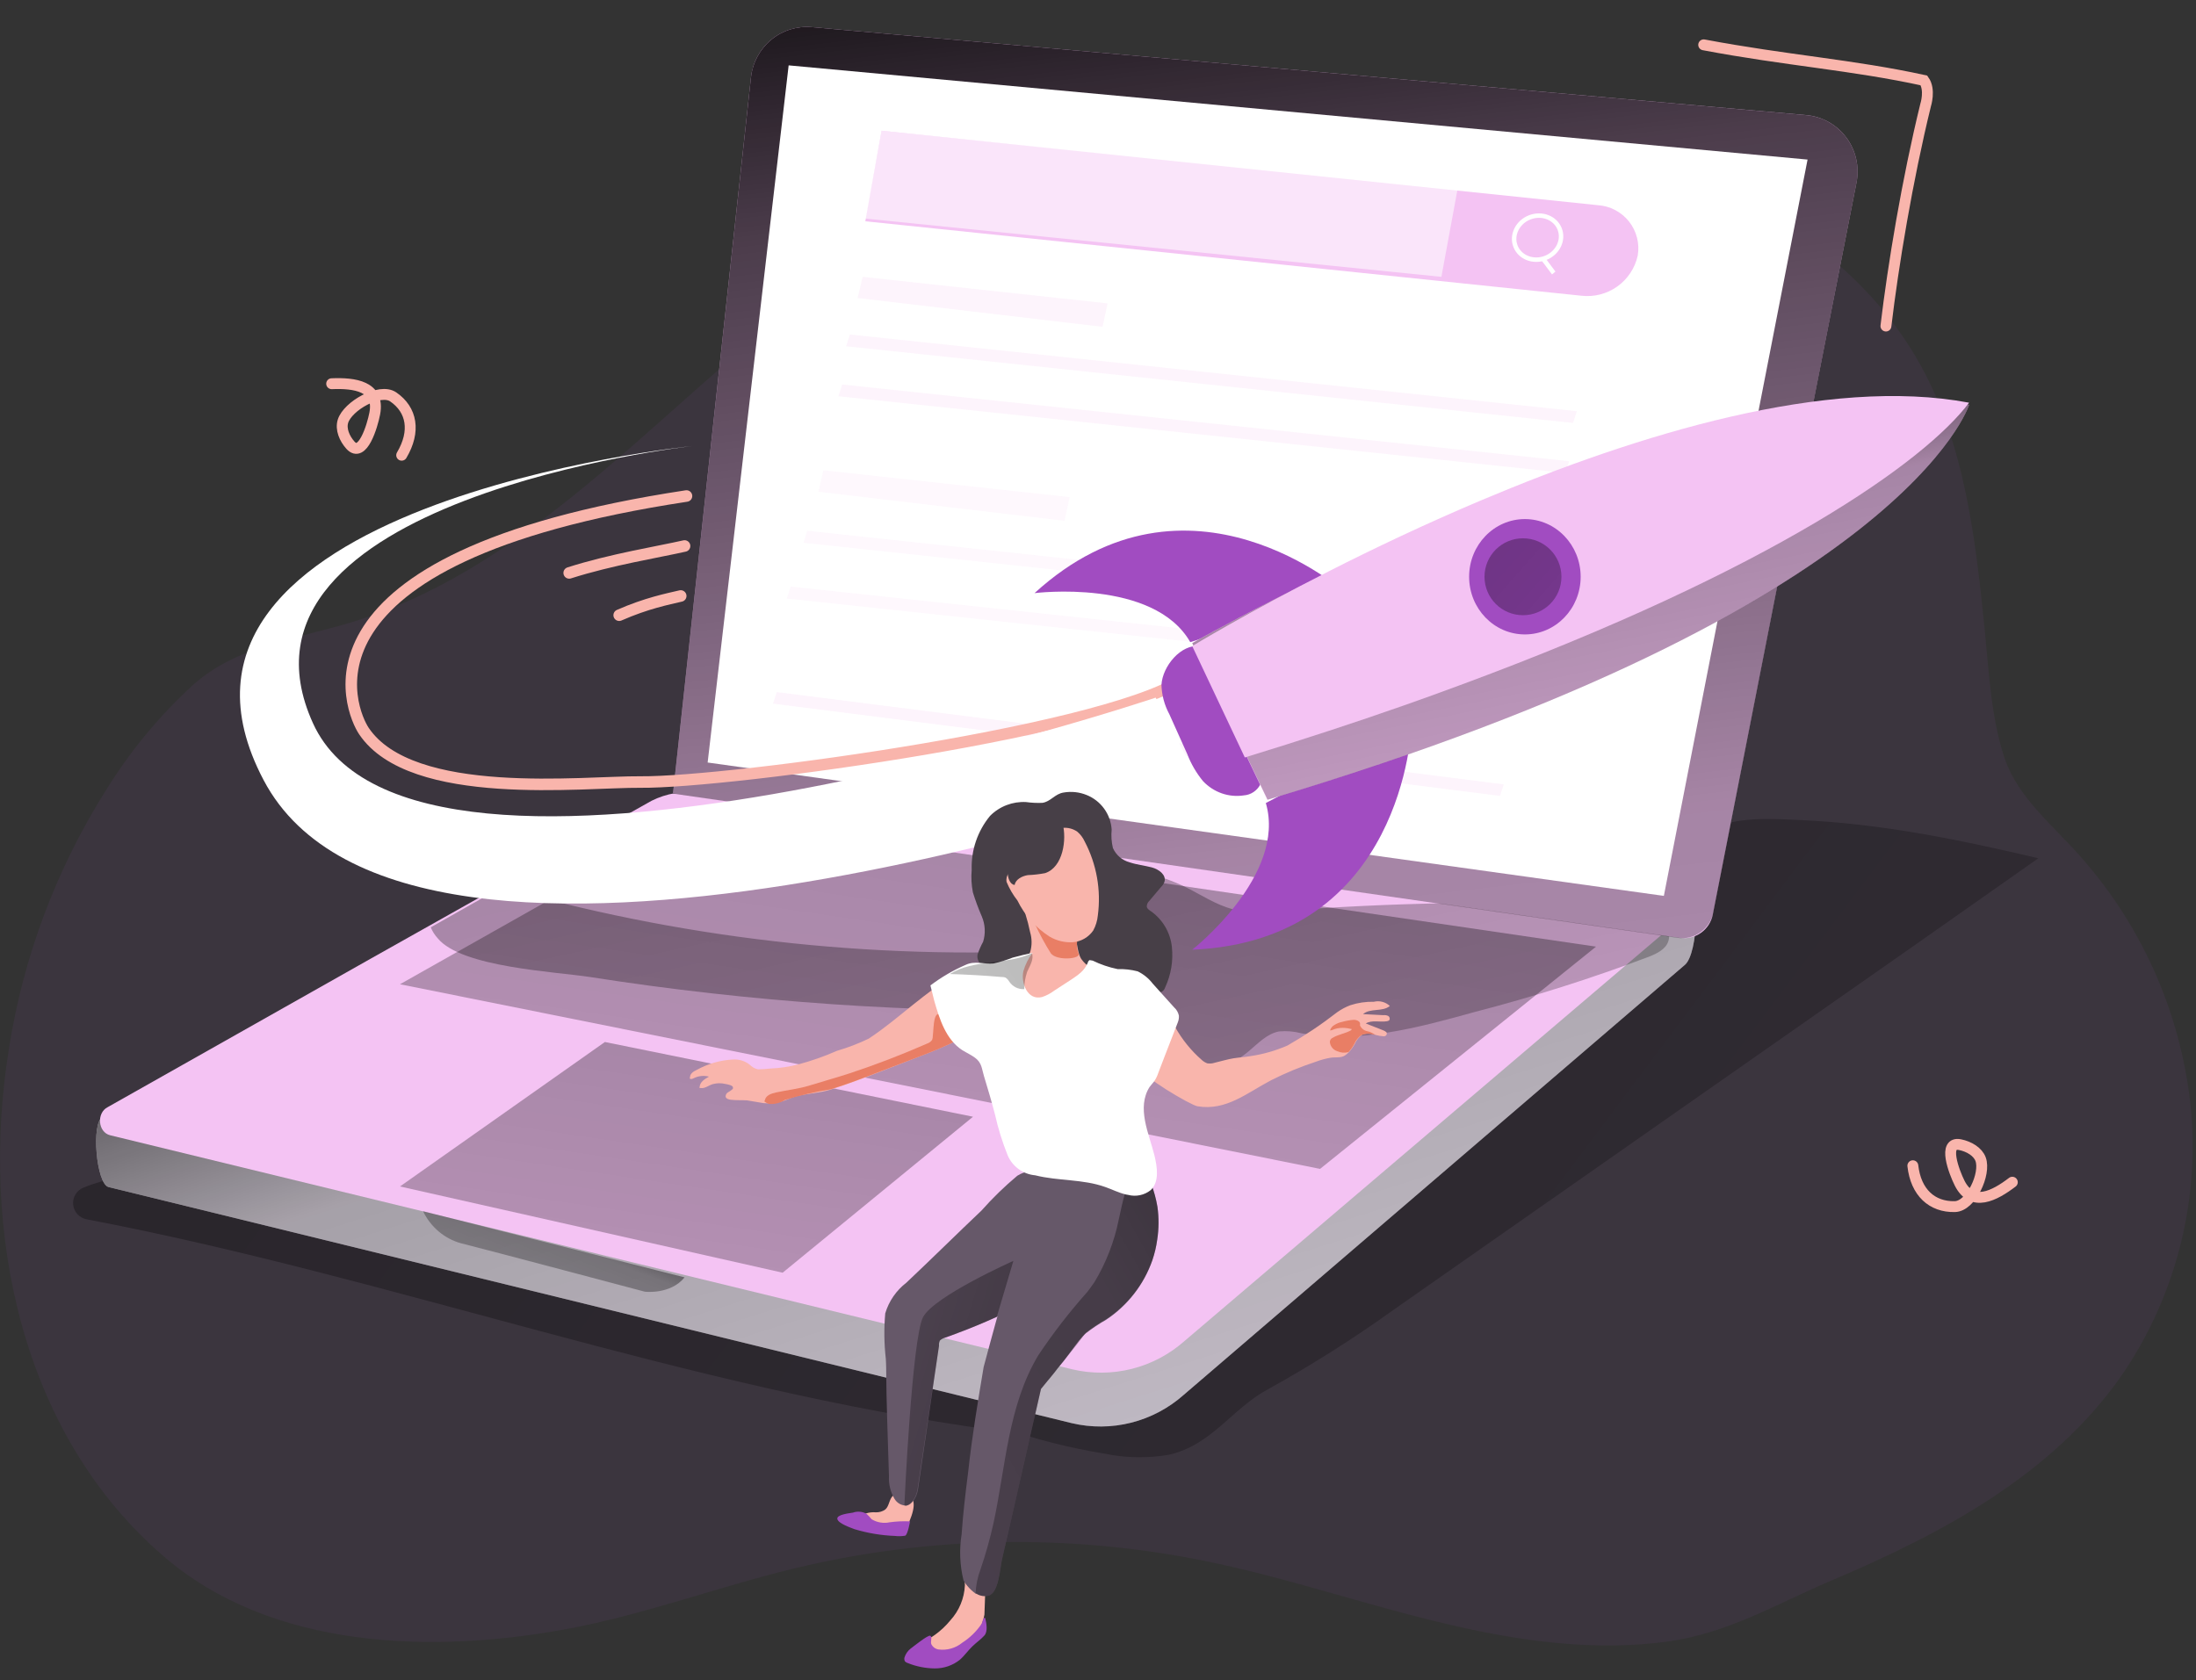 <svg width="571" height="437" viewBox="0 0 571 437" fill="none" xmlns="http://www.w3.org/2000/svg">
<rect x="0" y="0" width="571" height="437" fill="#333333" stroke="none"/>
<g clip-path="url(#clip0_568_21292)">
<path opacity="0.08" d="M246.851 54.372C242.397 56.435 238.021 58.67 233.723 61.124C183.474 89.725 148.309 143.412 93.293 161.245C78.399 166.074 62.41 167.403 50.376 177.968C41.692 185.893 34.136 194.969 27.916 204.944C14.766 225.615 6.038 248.785 2.284 272.994C-5.234 319.882 5.285 372.678 42.592 404.796C70.631 428.959 112.361 430.178 147.48 423.645C167.626 419.91 186.929 412.626 206.871 407.828C241.738 399.473 278.009 398.828 313.151 405.937C336.329 410.626 358.726 418.706 381.919 423.661C398.58 427.24 415.929 429.225 432.933 427.021C449.25 424.911 461.832 417.128 476.695 410.845C504.969 398.857 533.586 383.571 551.607 357.799C565.469 337.602 571.873 313.212 569.721 288.811C567.376 264.447 557.405 241.443 541.229 223.074C534.055 214.822 524.677 207.539 521.176 197.036C517.675 186.533 517.128 174.28 516.034 163.511C513.659 139.895 510.814 115.607 499.311 94.852C486.526 71.783 463.879 55.263 439.17 45.963C414.46 36.664 387.749 34.007 361.351 33.694C322.262 33.304 282.142 37.992 246.851 54.372Z" fill="#A14CC1"/>
<path d="M530 223.217L499.186 244.885L362.37 340.643C351.863 348.186 340.92 355.107 329.598 361.372C320.372 366.338 315.098 375.818 303.932 378.346C298.387 379.306 292.71 379.208 287.202 378.057C278.195 376.597 269.334 374.355 260.719 371.358C259.668 370.997 258.164 370.78 257.692 371.791C257.221 372.803 259.759 372.694 258.871 372.008C178.663 361.174 102.026 332.282 22.543 317.114C21.62 316.944 20.777 316.479 20.142 315.79C19.506 315.101 19.113 314.225 19.021 313.294C18.929 312.362 19.143 311.427 19.631 310.627C20.119 309.828 20.855 309.209 21.727 308.862C28.126 306.262 35.104 305.251 42.156 303.878C54.844 301.549 67.351 299.274 80.003 297.215C105.501 292.815 131.246 289.969 157.093 288.692C200.015 286.886 243.337 291.455 285.788 284.828C326.118 278.544 364.074 262.491 401.595 246.42C410.658 242.556 419.884 238.547 426.972 231.758C432.536 226.431 436.995 219.407 444.082 215.903C451.442 212.292 460.396 212.924 468.299 213.285C489.144 214.206 509.735 218.431 530 223.217Z" fill="url(#paint0_linear_568_21292)"/>
<path d="M26.663 290.515L205.013 212.292C208.877 210.337 213.236 209.608 217.518 210.2L438.11 229.101C442.333 229.701 441.575 248.002 438.11 250.931L307.83 362.736C303.906 366.228 299.209 368.721 294.132 370.006C289.056 371.291 283.747 371.331 278.652 370.122L28.233 308.725C25.039 307.943 23.668 292.007 26.663 290.515Z" fill="#F4ECF8"/>
<path d="M26.663 290.515L205.013 212.292C208.877 210.337 213.236 209.608 217.518 210.2L438.11 229.101C442.333 229.701 441.575 248.002 438.11 250.931L307.83 362.736C303.906 366.228 299.209 368.721 294.132 370.006C289.056 371.291 283.747 371.331 278.652 370.122L28.233 308.725C25.039 307.943 23.668 292.007 26.663 290.515Z" fill="url(#paint1_linear_568_21292)"/>
<path d="M438.091 237.97L307.965 348.791C304.049 352.258 299.358 354.734 294.287 356.011C289.215 357.288 283.912 357.329 278.822 356.13L28.643 295.256C25.453 294.48 25.039 289.432 28.013 287.935L96.572 249.222L114.595 239.088L169.404 208.272C173.262 206.334 177.616 205.611 181.894 206.199L435.875 228.305C440.092 228.81 441.498 235.067 438.091 237.97Z" fill="#F4C3F3"/>
<path d="M181.877 212L415 246.197L343.241 304L104 255.98L181.877 212Z" fill="url(#paint2_linear_568_21292)"/>
<path d="M433.791 244.807C433.103 246.905 430.839 247.981 428.793 248.802C413.877 254.44 398.669 259.263 383.237 263.251C368.589 267.319 353.307 271.423 338.351 268.724C336.473 268.231 334.525 268.071 332.593 268.249C329.406 268.833 327.052 271.442 324.572 273.503C312.205 283.756 294.134 281.421 278.382 278.538C279.063 273.306 279.402 268.035 279.396 262.758C237.262 263.521 195.141 260.628 153.5 254.111C144.447 252.706 119.985 251.594 113.811 244.023C113.047 243.187 112.435 242.224 112 241.177L130.107 230.924C130.927 230.961 131.741 231.089 132.533 231.308C180.711 244.768 230.786 250.009 280.681 246.814C281.967 240.265 275.249 232.074 280.355 227.732C282.036 226.527 284.071 225.93 286.131 226.035C293.776 225.736 301.375 227.34 308.257 230.706C312.331 232.712 316.17 235.339 320.57 236.47C324.875 237.331 329.292 237.473 333.643 236.89C361.422 234.795 389.295 234.259 417.132 235.284C421.713 235.449 426.512 235.722 430.405 238.149C432.686 239.535 434.66 242.235 433.791 244.807Z" fill="url(#paint3_linear_568_21292)"/>
<path d="M157.285 271L253 290.438L203.502 331L104 308.572L157.285 271Z" fill="url(#paint4_linear_568_21292)"/>
<path d="M110 315C110.975 317.033 112.356 318.828 114.05 320.265C115.744 321.702 117.713 322.749 119.827 323.336C126.834 325.089 167.67 335.942 167.67 335.942C167.67 335.942 174.317 336.763 178 332.213L110 315Z" fill="url(#paint5_linear_568_21292)"/>
<path d="M175 206.323L436.861 243.927C438.78 244.196 440.729 243.716 442.309 242.585C443.889 241.453 444.982 239.755 445.363 237.838L482.72 47.495C483.12 45.464 483.091 43.37 482.636 41.35C482.18 39.331 481.308 37.431 480.076 35.774C478.843 34.118 477.279 32.742 475.485 31.736C473.69 30.731 471.706 30.118 469.661 29.938L211.06 7.056C207.254 6.72 203.469 7.901 200.516 10.348C197.563 12.794 195.678 16.31 195.264 20.142L175 206.323Z" fill="#F4C3F3"/>
<path d="M175 206.407L436.176 243.917C438.287 244.218 440.431 243.693 442.169 242.449C443.908 241.205 445.109 239.336 445.525 237.226L482.72 47.512C483.12 45.48 483.091 43.385 482.636 41.365C482.18 39.344 481.308 37.444 480.076 35.786C478.843 34.129 477.279 32.753 475.485 31.747C473.69 30.741 471.706 30.128 469.661 29.948L211.06 7.056C207.254 6.72 203.469 7.902 200.516 10.349C197.563 12.796 195.678 16.314 195.264 20.148L175 206.407Z" fill="url(#paint6_linear_568_21292)"/>
<path d="M490.376 84.794C492.222 69.177 495.937 46.721 500.701 27.317C500.701 27.317 501.986 23.337 500.26 20.917C481.749 16.867 464.395 15.71 442.992 11.661" stroke="#F9B5AC" stroke-width="2.831" stroke-linecap="round"/>
<path d="M432.633 233L470 41.501L205.063 17L184 198.314L432.633 233Z" fill="white"/>
<path d="M411.19 76.911L225 57.547L229.225 34L415.469 53.363C417.043 53.465 418.578 53.896 419.974 54.629C421.371 55.361 422.598 56.379 423.575 57.615C424.553 58.851 425.26 60.279 425.65 61.806C426.04 63.333 426.105 64.924 425.84 66.477C425.126 69.72 423.231 72.583 420.525 74.511C417.818 76.438 414.492 77.293 411.19 76.911Z" fill="#F4C3F3"/>
<path opacity="0.56" d="M225 56.852L374.792 72L379 49.165L229.208 34L225 56.852Z" fill="white"/>
<path d="M401.865 67.077C405.037 65.837 406.685 62.471 405.546 59.56C404.408 56.649 400.914 55.295 397.742 56.535C394.571 57.776 392.923 61.141 394.061 64.052C395.2 66.963 398.694 68.317 401.865 67.077Z" stroke="white" stroke-width="1.158" stroke-miterlimit="10"/>
<path d="M404 71C403.777 70.732 401 67 401 67" stroke="white" stroke-width="1.158" stroke-miterlimit="10"/>
<path opacity="0.18" d="M409.026 110L220 90.057L220.992 87L410 106.943L409.026 110Z" fill="#F4C3F3"/>
<path opacity="0.18" d="M286.686 85L223 77.508L224.296 72L288 78.902L286.686 85Z" fill="#F4C3F3"/>
<path opacity="0.18" d="M407.026 123L218 103.057L218.974 100L408 119.943L407.026 123Z" fill="#F4C3F3"/>
<g opacity="0.66">
<path opacity="0.18" d="M276.796 135.453L212.805 127.895L214.107 122.308L278.116 129.287L276.796 135.453Z" fill="#F4C3F3"/>
<path opacity="0.18" d="M398.412 161.455L208.914 141.167L209.909 138.039L399.406 158.345L398.412 161.455Z" fill="#F4C3F3"/>
<path opacity="0.18" d="M394.091 175.956L204.594 155.669L205.588 152.559L395.068 172.846L394.091 175.956Z" fill="#F4C3F3"/>
</g>
<path opacity="0.18" d="M390.025 207L201 183.002L201.975 180L391 203.998L390.025 207Z" fill="#F4C3F3"/>
<path d="M86.239 99.796C92.097 99.558 98.818 100.364 97.442 107.545C96.817 110.808 94.266 119.277 91.121 115.785C89.55 114.039 88.544 111.606 89.175 109.561C90.398 105.598 98.757 100.831 102.243 103.223C107.12 106.57 108.127 112.175 104.443 118.391" stroke="#F9B5AC" stroke-width="2.831" stroke-linecap="round"/>
<path d="M523.241 307.466C518.667 310.958 512.77 314.12 509.549 307.722C508.086 304.815 505.037 296.745 509.674 297.705C511.992 298.184 514.267 299.521 514.992 301.479C516.395 305.271 512.537 313.72 508.288 313.814C502.344 313.946 498.155 310.126 497.375 303.181" stroke="#F9B5AC" stroke-width="2.831" stroke-linecap="round"/>
<path d="M178.5 129C72.999 145 91.324 185.212 94.608 190.105C107.013 208.585 151.709 203.249 166.555 203.388C189.65 203.604 292.091 189.673 309 175.667" stroke="#F9B5AC" stroke-width="3" stroke-linecap="round"/>
<path d="M300.499 181.441C300.499 181.441 107.72 246.215 81.368 188.072C55.016 129.929 180.002 116 180.002 116C180.002 116 30.698 131.043 68.534 202.868C106.37 274.693 312.001 203.672 312.001 203.672L300.499 181.441Z" fill="white"/>
<path d="M302 178.114C302.079 180.792 302.782 183.41 304.047 185.742L308.705 196.109C309.698 198.688 311.093 201.079 312.833 203.185C314.197 204.62 315.866 205.701 317.705 206.34C319.544 206.978 321.502 207.157 323.42 206.861C324.324 206.799 325.199 206.496 325.959 205.981C326.719 205.466 327.339 204.757 327.76 203.92C328.554 201.77 327.213 199.472 326.137 197.469C323.243 192.083 322.008 185.944 320.632 179.952C319.573 175.284 317.421 168.703 311.951 168.042C307.117 167.453 302.282 173.207 302 178.114Z" fill="#A14CC1"/>
<path d="M350 154.259C350 154.259 309.039 117.676 269 154.259C269 154.259 299.947 150.359 309.491 167L350 154.259Z" fill="#A14CC1"/>
<path d="M367 189C367 189 365.039 244.644 310 247C310 247 334.641 227.661 329.139 208.847L367 189Z" fill="#A14CC1"/>
<path d="M310 167.235C310 167.235 439.304 93.478 512 105.279C512 105.279 495.568 158.384 329.527 208L310 167.235Z" fill="#F4C3F3"/>
<path d="M512 105.284C512 105.284 495.575 158.387 329.608 208L323.693 195.642L310 167.274C310 167.274 424.721 101.723 498.759 104.061C503.195 104.181 507.618 104.59 512 105.284Z" fill="url(#paint7_linear_568_21292)"/>
<path d="M512 104.732C500.512 120.033 460.858 148.23 379.341 178.3C374.734 180.015 369.989 181.729 365.104 183.444C352.26 187.95 338.451 192.469 323.677 197L310 168.032C310 168.032 324.129 159.417 345.729 148.469C357.126 142.682 370.604 136.253 385.185 130.1C425.87 112.924 475.186 97.77 512 104.732Z" fill="#F4C3F3"/>
<path d="M396.5 165C404.508 165 411 158.284 411 150C411 141.716 404.508 135 396.5 135C388.492 135 382 141.716 382 150C382 158.284 388.492 165 396.5 165Z" fill="#A14CC1"/>
<path d="M396 160C401.523 160 406 155.523 406 150C406 144.477 401.523 140 396 140C390.477 140 386 144.477 386 150C386 155.523 390.477 160 396 160Z" fill="url(#paint8_linear_568_21292)"/>
<path d="M148 149C158.962 145.5 170.958 143.593 178 142" stroke="#F9B5AC" stroke-width="3" stroke-linecap="round"/>
<path d="M177 155C173.576 155.803 168.111 156.875 161 160" stroke="#F9B5AC" stroke-width="3" stroke-linecap="round"/>
<path d="M289.052 215.753C288.896 217.355 289.004 218.971 289.372 220.538C289.77 221.441 290.365 222.244 291.113 222.888C291.862 223.532 292.744 224.001 293.697 224.26C295.577 224.899 297.568 225.088 299.471 225.587C301.374 226.086 303.294 227.563 302.784 229.32C302.592 229.853 302.277 230.333 301.863 230.719L298.845 234.296C298.475 234.634 298.243 235.097 298.194 235.596C298.082 236.263 298.902 236.761 299.487 237.148C300.944 238.227 302.162 239.597 303.061 241.172C303.96 242.746 304.522 244.491 304.711 246.294C305.093 249.903 304.483 253.547 302.947 256.835C302.878 257.072 302.761 257.292 302.605 257.483C302.449 257.674 302.257 257.832 302.039 257.947C301.687 258.069 301.308 258.093 300.944 258.017C299.809 258.02 298.687 258.251 297.645 258.697C296.602 259.144 295.66 259.795 294.874 260.613C293.334 262.326 291.908 264.139 290.607 266.04C287.148 270.537 282.603 274.08 277.398 276.337C272.193 278.594 266.499 279.49 260.852 278.941C259.923 278.878 259.018 278.616 258.2 278.172C257.248 277.472 256.552 276.48 256.216 275.347C254.533 270.515 256.123 265.326 256.759 260.448C257.172 258.044 257.118 255.582 256.599 253.197C256.249 251.838 255.734 251.68 255.049 250.807C254.707 250.489 254.448 250.092 254.295 249.651C254.142 249.21 254.1 248.738 254.172 248.276C254.559 247.112 255.05 245.986 255.638 244.91C256.299 242.75 256.176 240.427 255.291 238.35C254.408 236.313 253.635 234.23 252.976 232.111C252.595 230.179 252.487 228.204 252.658 226.242C252.481 221.135 254.178 216.139 257.428 212.195C258.648 210.965 260.114 210.009 261.731 209.389C263.348 208.769 265.078 208.5 266.807 208.599C268.208 208.792 269.623 208.86 271.036 208.801C273.221 208.48 274.282 206.454 276.578 206.116C278.574 205.774 280.626 205.992 282.505 206.747C284.337 207.473 285.926 208.705 287.085 210.3C288.244 211.894 288.927 213.785 289.052 215.753Z" fill="#473F47"/>
<path d="M243.139 425.155C241.665 426.061 240.342 427.193 239.218 428.508C239 428.751 238.872 429.061 238.855 429.386C238.772 429.878 239.393 430.271 239.896 430.5C241.981 431.427 244.315 431.63 246.528 431.078C248.741 430.525 250.706 429.248 252.11 427.451C254.126 425.392 255.472 422.771 255.968 419.933L256.135 415.265C256.182 414.544 256.133 413.819 255.99 413.11C255.76 412.403 255.42 411.737 254.984 411.136C254.28 410.012 253.364 409.037 252.286 408.264C252.158 408.193 252.009 408.168 251.864 408.193C251.583 408.146 251.384 408.474 251.273 408.708C250.881 409.848 250.752 411.061 250.895 412.257C250.744 415.673 249.394 418.926 247.083 421.444C245.934 422.847 244.609 424.094 243.139 425.155Z" fill="#F9B5AC"/>
<path d="M235.696 397.325C235.57 397.668 235.37 397.98 235.11 398.238C234.885 398.449 234.611 398.602 234.313 398.682C233.031 398.98 231.693 398.931 230.436 398.539C228.855 398.275 227.362 397.7 225.857 397.195C225.417 397.126 225.001 396.946 224.648 396.672C224.296 396.399 224.019 396.04 223.843 395.63C223.8 395.194 223.906 394.757 224.145 394.389C224.384 394.022 224.741 393.747 225.157 393.61C225.989 393.346 226.864 393.247 227.734 393.319C228.617 393.353 229.487 393.092 230.206 392.577C231.267 391.635 231.168 389.848 232.258 388.947C232.889 388.621 233.589 388.451 234.299 388.45C235.009 388.45 235.709 388.619 236.34 388.944C239.039 390.299 236.629 395.422 235.696 397.325Z" fill="#F9B5AC"/>
<path d="M230.329 353.407C230.382 354.174 230.399 354.936 230.416 355.697C230.468 365.097 230.878 374.521 231.147 383.921C231.035 385.962 231.525 387.991 232.555 389.756C232.834 390.251 233.228 390.673 233.704 390.985C234.179 391.297 234.723 391.491 235.289 391.55L235.605 391.602C237.163 391.357 238.353 389.426 238.7 387.352L244.159 349.978C244.111 349.521 244.188 349.06 244.383 348.643C244.74 348.296 245.179 348.047 245.66 347.918C246.808 347.532 247.927 347.105 249.046 346.678C252.473 345.409 255.853 343.988 259.175 342.485C263.633 340.45 268.01 338.257 272.281 335.829C275.292 334.622 277.869 332.536 279.676 329.842C281.526 326.468 283.546 323.189 285.727 320.019C288.311 315.987 291.22 312.173 294.425 308.615C294.818 308.211 296.401 306.092 297.086 306.099L271.071 304.635C268.823 304.157 266.476 304.567 264.523 305.779C261.195 308.562 258.08 311.591 255.205 314.839C248.723 320.979 242.271 327.376 235.666 333.603C233.046 335.617 231.127 338.405 230.179 341.571C229.829 345.511 229.88 349.477 230.329 353.407Z" fill="#665869"/>
<path d="M250.528 411.004C250.793 411.542 251.136 412.037 251.546 412.474C252.164 413.226 252.879 413.892 253.671 414.455L253.917 414.497C254.828 415.065 255.927 415.248 256.974 415.008C259.721 414.348 260.001 407.929 260.553 405.493C261.445 401.669 262.297 397.875 263.19 394.051C264.87 386.602 266.585 379.159 268.27 371.675C269.069 368.197 269.903 364.725 270.667 361.24L272.349 359.174L273.117 358.255L274.025 357.143L274.992 355.896C275.532 355.264 276.083 354.561 276.675 353.829C277.642 352.583 278.586 351.26 279.559 349.978C280.176 349.111 280.846 348.282 281.563 347.496C281.801 347.23 282.06 346.983 282.337 346.758C283.999 345.47 285.751 344.302 287.581 343.265C293.198 339.551 297.438 334.092 299.644 327.729C300.235 325.99 300.655 324.197 300.901 322.377C301.334 319.556 301.352 316.687 300.953 313.861C300.609 311.834 300.071 309.845 299.347 307.921C298.808 306.229 297.972 304.646 296.878 303.246C296.367 302.586 295.757 302.008 295.069 301.535C290.591 298.51 284.749 303.203 280.888 305.555C277.026 307.907 270.506 311.042 267.944 315.128C265.382 319.215 255.765 355.532 255.765 355.532C254.248 364.597 252.731 373.663 251.747 382.781C251.058 388.192 250.405 393.609 250.038 399.038C249.397 403.019 249.563 407.089 250.528 411.004Z" fill="#665869"/>
<path d="M253.673 414.455L253.919 414.497C254.831 415.064 255.93 415.248 256.976 415.008C259.724 414.348 260.003 407.929 260.555 405.493C261.448 401.669 262.3 397.875 263.192 394.051C264.872 386.602 266.587 379.159 268.273 371.675C269.072 368.197 269.905 364.724 270.669 361.24L272.351 359.174L273.119 358.255L274.028 357.143L274.995 355.896C275.534 355.264 276.085 354.561 276.677 353.829L279.918 349.785L282.369 346.582C284.031 345.294 285.783 344.127 287.613 343.089C293.189 339.416 297.414 334.023 299.646 327.729C300.237 325.99 300.658 324.197 300.903 322.377C301.337 319.556 301.354 316.687 300.956 313.861C300.612 311.834 300.074 309.845 299.349 307.921C298.81 306.229 297.974 304.646 296.88 303.246C296.554 303.459 296.257 303.712 295.996 304.001C292.684 307.384 291.984 312.432 290.921 317.058C289.769 322.858 287.617 328.414 284.562 333.476L283.29 335.25C283.117 335.505 282.931 335.752 282.733 335.988C278.098 341.184 273.832 346.698 269.966 352.49C262.098 365.621 261.525 381.346 258.33 396.127C257.423 400.211 256.29 404.242 254.937 408.201C254.176 410.203 253.749 412.316 253.673 414.455Z" fill="url(#paint9_linear_568_21292)"/>
<path d="M194.226 286.178C195.666 286.419 197.107 286.66 198.512 286.895C200.008 287.024 201.516 286.911 202.975 286.558C204.375 286.178 205.618 285.447 207.047 285.108C209.987 284.372 213.068 284.31 215.968 283.386C220.349 282.024 224.638 280.358 228.885 278.721L239.16 274.733C242.62 273.455 246.011 271.997 249.319 270.365L251.264 269.318C252.225 268.756 253.408 268.159 254.409 268.652C254.803 268.926 255.138 269.277 255.393 269.683C256.335 271.563 256.781 273.652 256.689 275.752C256.851 277.623 257.26 279.464 257.903 281.229C259.096 284.679 260.171 288.182 261.522 291.551C262.375 294.767 263.83 297.793 265.809 300.467C267.223 301.548 268.943 302.152 270.722 302.192C274.52 302.316 278.296 302.803 282.001 303.646C283.645 304.336 285.336 304.909 287.06 305.36C289.776 305.755 292.547 305.284 294.98 304.012C297.124 302.854 296.622 300.675 296.172 298.613C294.508 290.424 292.344 285.439 297.111 278.109C296.184 279.543 309.568 287.418 311.36 287.717C318.844 288.97 324.223 284.235 330.557 280.924C334.31 279.031 338.201 277.424 342.197 276.118C343.423 275.654 344.69 275.31 345.981 275.089C347.205 274.897 348.71 275.185 349.689 274.518C350.094 274.255 350.463 273.941 350.785 273.581C351.372 272.934 351.88 272.218 352.297 271.45C352.696 270.519 353.342 269.715 354.167 269.127C355.331 268.683 356.621 268.705 357.769 269.187C358.399 269.365 359.047 269.473 359.701 269.511C359.824 269.527 359.949 269.517 360.067 269.481C360.186 269.445 360.295 269.383 360.387 269.3C360.495 269.199 360.566 269.065 360.591 268.919C360.615 268.773 360.591 268.623 360.522 268.492C360.305 268.284 360.051 268.119 359.773 268.006L355.129 266.181C356.7 265.216 358.79 265.891 360.571 265.611C360.808 265.588 361.035 265.501 361.227 265.359C361.342 265.177 361.381 264.957 361.335 264.747C361.289 264.536 361.162 264.352 360.982 264.235C360.59 264.041 360.15 263.967 359.717 264.023L354.416 263.75C356.28 262.111 359.489 263.226 361.382 261.629C360.836 261.114 360.17 260.745 359.445 260.554C358.719 260.363 357.958 260.357 357.23 260.537C355.158 260.487 353.092 260.788 351.121 261.429C349.912 261.886 348.766 262.495 347.711 263.242C343.606 266.431 339.283 269.329 334.774 271.914C331.698 273.257 328.458 274.185 325.137 274.672C323.685 274.934 322.191 275.009 320.744 275.237C319.298 275.464 317.435 276.02 315.818 276.399C315.206 276.604 314.552 276.656 313.915 276.55C313.42 276.367 312.964 276.095 312.568 275.747C309.721 273.272 307.33 270.317 305.505 267.016C303.504 263.647 301.023 260.559 298.858 257.307C298.038 255.93 296.93 254.746 295.609 253.838C293.092 252.477 290.022 253.336 287.159 252.965C285.962 252.825 284.808 252.435 283.772 251.82C282.736 251.205 281.842 250.378 281.146 249.395C279.818 247.186 280.37 244.316 278.761 242.061C277.848 240.85 276.615 239.919 275.202 239.37C273.683 238.582 272.228 237.674 270.852 236.656C269.752 235.893 268.329 235.114 267.14 235.745C266.958 235.824 266.8 235.948 266.679 236.104C266.558 236.261 266.479 236.446 266.448 236.641C266.398 236.983 266.453 237.332 266.606 237.643C267.108 239.23 267.525 240.843 267.856 242.475C268.353 244.149 268.356 245.931 267.864 247.606C266.967 249.948 263.715 250.813 261.531 251.35C258.367 252.121 255.064 251.785 251.913 252.486C248.743 253.353 245.778 254.846 243.195 256.879C239.094 259.804 235.589 262.83 231.804 265.809C229.894 267.295 227.948 268.775 225.88 270.127C223.219 271.409 220.456 272.469 217.62 273.296C214.401 274.716 211.077 275.887 207.679 276.798C205.256 277.43 202.772 277.802 200.269 277.906C199.239 278.025 198.203 278.093 197.165 278.109C196.111 277.932 195.608 277.487 194.817 276.813C193.594 275.889 192.077 275.443 190.549 275.557C187.26 275.731 184.055 276.652 181.176 278.251C180.356 278.619 179.424 279.222 179.418 280.124C179.361 280.232 179.341 280.355 179.359 280.475C179.599 280.768 180.062 280.593 180.419 280.4C181.638 279.796 183.035 279.658 184.349 280.01C183.236 280.618 182.023 281.391 181.923 282.638C181.873 282.722 181.856 282.823 181.876 282.919C181.921 282.952 181.973 282.974 182.028 282.983C182.083 282.992 182.139 282.988 182.192 282.972C183.281 283.154 184.26 282.27 185.361 281.949C186.426 281.663 187.547 281.651 188.618 281.916C189.11 281.998 190.691 282.263 190.585 282.895C190.598 283.004 190.58 283.113 190.532 283.212C190.174 283.545 189.774 283.83 189.343 284.06C189.128 284.172 188.95 284.344 188.831 284.555C188.713 284.766 188.658 285.007 188.674 285.249C188.838 285.782 189.494 285.964 190.062 286.023C191.549 286.199 192.867 286.095 194.226 286.178Z" fill="#F9B5AC"/>
<path d="M198.735 286.427C199.08 286.73 199.484 286.958 199.923 287.095C201.394 287.237 202.87 286.872 204.105 286.061C208.021 284.868 212.014 283.943 216.055 283.293C220.437 281.931 224.725 280.264 228.972 278.627L239.16 274.733C242.62 273.455 246.01 271.997 249.318 270.365C248.41 270.827 245.919 265.209 245.433 264.658C242.612 261.441 242.813 267.362 242.56 269.306C242.567 269.701 242.501 270.094 242.366 270.466C242.029 270.923 241.555 271.262 241.012 271.431C234.463 274.309 227.784 276.875 220.977 279.132C217.539 280.254 214.018 281.218 210.55 282.299C207.692 283.194 204.716 283.49 201.793 284.121C200.557 284.384 199.14 284.869 198.899 286.093C198.827 286.195 198.772 286.307 198.735 286.427Z" fill="#E97E65"/>
<path d="M280.184 244.357C279.895 245.573 279.984 246.848 280.439 248.012C281.147 249.395 274.763 249.988 273.23 247.925C271.682 245.466 270.3 242.906 269.094 240.262L280.184 244.357Z" fill="#E97E65"/>
<path d="M272.873 243.568C274.704 244.657 276.819 245.175 278.946 245.053C280.003 244.973 281.028 244.657 281.947 244.13C282.867 243.603 283.657 242.877 284.26 242.006C284.917 240.793 285.325 239.461 285.457 238.088C286.335 231.472 285.138 224.747 282.032 218.841C281.591 217.874 280.946 217.015 280.142 216.321C279.026 215.531 277.66 215.174 276.3 215.317C273.688 215.559 271.225 216.643 269.282 218.405C267.36 220.14 265.65 222.097 264.189 224.235C263.175 225.546 261.352 227.589 261.737 229.387C262.45 231.109 263.395 232.725 264.545 234.192C266.411 238.02 269.291 241.264 272.873 243.568Z" fill="#F9B5AC"/>
<path d="M261.994 300.422C262.597 301.869 263.585 303.122 264.85 304.047C266.115 304.972 267.609 305.533 269.171 305.669C275.167 307.178 281.545 306.62 287.406 308.72C289.216 309.348 290.773 310.187 292.788 310.668L293.315 310.756C294.321 311.024 295.377 311.053 296.396 310.841C297.416 310.629 298.373 310.182 299.19 309.536C301.505 307.359 300.91 303.575 300.168 300.453C298.76 294.835 295.479 288.11 298.914 282.689C299.336 282.109 299.852 281.617 300.239 281.032C300.643 280.394 300.964 279.707 301.195 278.989L302.861 274.644C303.993 271.763 305.09 268.876 306.228 265.961C306.47 265.383 306.574 264.758 306.534 264.133C306.356 263.296 305.913 262.538 305.271 261.971L299.757 255.848C298.714 254.48 297.365 253.376 295.818 252.624C294.117 252.184 292.362 251.987 290.606 252.041C288.357 251.58 286.176 250.839 284.112 249.834C283.831 249.787 283.515 249.734 283.304 249.699C283.049 249.875 282.875 250.144 282.817 250.448C282.408 251.395 281.798 252.242 281.029 252.931C280.481 253.415 279.899 253.861 279.289 254.265L278.516 254.786L274.098 257.658C273.151 258.373 272.095 258.928 270.969 259.302C267.191 260.295 265.402 255.661 266.101 252.564C266.597 250.842 267.406 249.226 268.488 247.798C266.765 248.16 265.032 248.592 263.292 249.059C261.682 249.687 260.027 250.195 258.342 250.579C255.771 250.835 253.528 249.774 251.056 250.949C247.813 252.361 244.749 254.152 241.928 256.285L242.921 260.28C244.311 265.136 245.995 270.402 250.233 273.134C251.346 273.826 252.522 274.348 253.518 275.092C255.321 276.405 255.273 277.987 255.857 279.89C256.857 283.2 257.856 286.51 258.709 289.831C259.515 293.445 260.614 296.987 261.994 300.422Z" fill="white"/>
<path d="M262.397 255.251C262.17 254.857 261.856 254.52 261.478 254.267C261.159 254.123 260.808 254.064 260.459 254.096C255.973 253.707 251.463 253.458 246.971 253.32C253.229 249.383 261.802 251.034 268.323 247.899C268.878 249.545 267.776 251.167 267.078 252.747C266.582 254.195 266.328 255.715 266.325 257.245C265.552 257.293 264.78 257.133 264.09 256.783C263.399 256.432 262.815 255.903 262.397 255.251Z" fill="url(#paint10_linear_568_21292)"/>
<path d="M347.675 273.386C348.605 273.803 349.648 273.888 350.633 273.628C351.226 272.985 351.734 272.269 352.145 271.497C352.544 270.566 353.191 269.762 354.015 269.173C355.18 268.734 356.468 268.755 357.617 269.234C357.024 268.704 356.297 268.345 355.515 268.196C355.095 268.113 354.702 267.928 354.37 267.658C354.037 267.389 353.775 267.042 353.607 266.649C353.654 266.368 353.713 266.016 353.402 265.712C353.092 265.407 352.542 265.243 352.038 265.23C351.005 265.304 349.982 265.484 348.986 265.767C348.283 265.9 347.613 266.168 347.012 266.557C346.729 266.703 346.479 266.905 346.277 267.15C346.074 267.396 345.924 267.68 345.834 267.985C346.15 268.038 346.666 267.763 347.011 267.64C347.449 267.498 347.901 267.404 348.359 267.36C349.291 267.271 350.232 267.343 351.141 267.573C351.141 267.573 351.422 267.62 351.457 267.626C351.492 267.631 351.404 267.942 351.175 268.012C349.705 268.813 347.971 269.029 346.524 269.906C346.298 269.993 346.106 270.151 345.979 270.357C345.809 270.629 345.754 270.958 345.826 271.271C345.922 271.754 346.143 272.204 346.468 272.576C346.792 272.947 347.209 273.226 347.675 273.386Z" fill="#E97E65"/>
<path d="M221.762 393.403C222.342 393.194 222.961 393.114 223.576 393.167C224.19 393.22 224.786 393.405 225.323 393.71C225.79 394.154 226.23 394.625 226.639 395.122C228.052 395.974 229.735 396.256 231.348 395.91C233.096 395.67 234.862 395.59 236.625 395.674C236.625 395.674 236.037 399.187 235.351 399.398C234.477 399.548 233.585 399.569 232.704 399.46C229.13 399.326 225.587 398.733 222.163 397.696C221.215 397.321 218 396.241 217.725 395.076C217.451 393.91 220.795 393.567 221.762 393.403Z" fill="#A14CC1"/>
<path d="M236.752 428.782C236 429.382 235.448 430.196 235.169 431.118C235.099 431.443 235.144 431.783 235.298 432.078C235.503 432.295 235.765 432.451 236.053 432.53C238.277 433.424 240.648 433.895 243.045 433.916C245.408 433.942 247.708 433.153 249.559 431.683C250.784 430.624 251.698 429.26 252.859 428.154C254.019 427.048 255.033 426.387 255.965 425.35C256.896 424.314 256.505 422.118 256.155 420.759C255.522 420.653 255.528 421.918 255.152 422.433C253.85 424.339 252.178 425.963 250.235 427.209C249.376 427.916 248.38 428.438 247.309 428.744C246.239 429.049 245.118 429.132 244.014 428.986C243.615 428.919 243.238 428.758 242.914 428.515C242.59 428.272 242.329 427.955 242.153 427.591C241.896 426.97 242.464 425.728 241.902 425.418C241.34 425.107 237.408 428.314 236.752 428.782Z" fill="#A14CC1"/>
<path d="M235.151 391.526L235.467 391.579C237.026 391.334 238.216 389.402 238.563 387.329L244.162 349.978C244.114 349.521 244.191 349.059 244.386 348.643C244.743 348.296 245.182 348.047 245.663 347.918C246.811 347.532 247.93 347.105 249.049 346.678C252.476 345.409 255.856 343.988 259.178 342.485L263.492 327.928C263.492 327.928 242.923 337.092 240.026 342.531C237.13 347.971 235.151 391.526 235.151 391.526Z" fill="url(#paint11_linear_568_21292)"/>
<path d="M271.733 227.086C270.25 227.369 268.748 227.54 267.24 227.599C265.717 227.85 264.095 228.698 263.812 230.168C262.583 229.962 262.15 228.445 261.993 227.226C261.606 225.169 261.471 223.073 261.593 220.983C261.739 218.892 262.579 216.909 263.98 215.35C266.459 212.839 274.767 208.739 276.286 214.122C277.431 218.287 276.431 225.561 271.733 227.086Z" fill="#473F47"/>
</g>
<defs>
<linearGradient id="paint0_linear_568_21292" x1="-252.701" y1="-123.644" x2="1104.56" y2="895.331" gradientUnits="userSpaceOnUse">
<stop offset="0.01"/>
<stop offset="0.08" stop-opacity="0.69"/>
<stop offset="0.21" stop-opacity="0.32"/>
<stop offset="1" stop-opacity="0"/>
</linearGradient>
<linearGradient id="paint1_linear_568_21292" x1="203.227" y1="172.762" x2="346.305" y2="623.464" gradientUnits="userSpaceOnUse">
<stop offset="0.01"/>
<stop offset="0.08" stop-opacity="0.69"/>
<stop offset="0.21" stop-opacity="0.32"/>
<stop offset="1" stop-opacity="0"/>
</linearGradient>
<linearGradient id="paint2_linear_568_21292" x1="283.715" y1="88.711" x2="198.63" y2="668.593" gradientUnits="userSpaceOnUse">
<stop offset="0.01"/>
<stop offset="0.08" stop-opacity="0.69"/>
<stop offset="0.21" stop-opacity="0.32"/>
<stop offset="1" stop-opacity="0"/>
</linearGradient>
<linearGradient id="paint3_linear_568_21292" x1="240.774" y1="91.914" x2="345.91" y2="574.147" gradientUnits="userSpaceOnUse">
<stop offset="0.01"/>
<stop offset="0.08" stop-opacity="0.69"/>
<stop offset="0.21" stop-opacity="0.32"/>
<stop offset="1" stop-opacity="0"/>
</linearGradient>
<linearGradient id="paint4_linear_568_21292" x1="197.641" y1="169.533" x2="130.66" y2="620.204" gradientUnits="userSpaceOnUse">
<stop offset="0.01"/>
<stop offset="0.08" stop-opacity="0.69"/>
<stop offset="0.21" stop-opacity="0.32"/>
<stop offset="1" stop-opacity="0"/>
</linearGradient>
<linearGradient id="paint5_linear_568_21292" x1="151.914" y1="302.431" x2="114.394" y2="395.418" gradientUnits="userSpaceOnUse">
<stop offset="0.01"/>
<stop offset="0.08" stop-opacity="0.69"/>
<stop offset="0.21" stop-opacity="0.32"/>
<stop offset="1" stop-opacity="0"/>
</linearGradient>
<linearGradient id="paint6_linear_568_21292" x1="308.254" y1="-57.927" x2="462.225" y2="1274.2" gradientUnits="userSpaceOnUse">
<stop offset="0.01"/>
<stop offset="0.08" stop-opacity="0.69"/>
<stop offset="0.21" stop-opacity="0.32"/>
<stop offset="1" stop-opacity="0"/>
</linearGradient>
<linearGradient id="paint7_linear_568_21292" x1="402.344" y1="94.293" x2="445.172" y2="305.071" gradientUnits="userSpaceOnUse">
<stop offset="0.01"/>
<stop offset="0.08" stop-opacity="0.69"/>
<stop offset="0.21" stop-opacity="0.32"/>
<stop offset="1" stop-opacity="0"/>
</linearGradient>
<linearGradient id="paint8_linear_568_21292" x1="336.339" y1="97.714" x2="553.554" y2="288.107" gradientUnits="userSpaceOnUse">
<stop offset="0.01"/>
<stop offset="0.08" stop-opacity="0.69"/>
<stop offset="0.21" stop-opacity="0.32"/>
<stop offset="1" stop-opacity="0"/>
</linearGradient>
<linearGradient id="paint9_linear_568_21292" x1="463.342" y1="255.491" x2="-331.072" y2="697.723" gradientUnits="userSpaceOnUse">
<stop offset="0.01"/>
<stop offset="0.08" stop-opacity="0.69"/>
<stop offset="0.21" stop-opacity="0.32"/>
<stop offset="1" stop-opacity="0"/>
</linearGradient>
<linearGradient id="paint10_linear_568_21292" x1="419.845" y1="142.58" x2="-12.247" y2="440.688" gradientUnits="userSpaceOnUse">
<stop offset="0.01"/>
<stop offset="0.08" stop-opacity="0.69"/>
<stop offset="0.21" stop-opacity="0.32"/>
<stop offset="1" stop-opacity="0"/>
</linearGradient>
<linearGradient id="paint11_linear_568_21292" x1="280.866" y1="369.216" x2="149.387" y2="329.699" gradientUnits="userSpaceOnUse">
<stop offset="0.01"/>
<stop offset="0.08" stop-opacity="0.69"/>
<stop offset="0.21" stop-opacity="0.32"/>
<stop offset="1" stop-opacity="0"/>
</linearGradient>
<clipPath id="clip0_568_21292">
<rect width="571" height="436.07" fill="white"/>
</clipPath>
</defs>
</svg>
